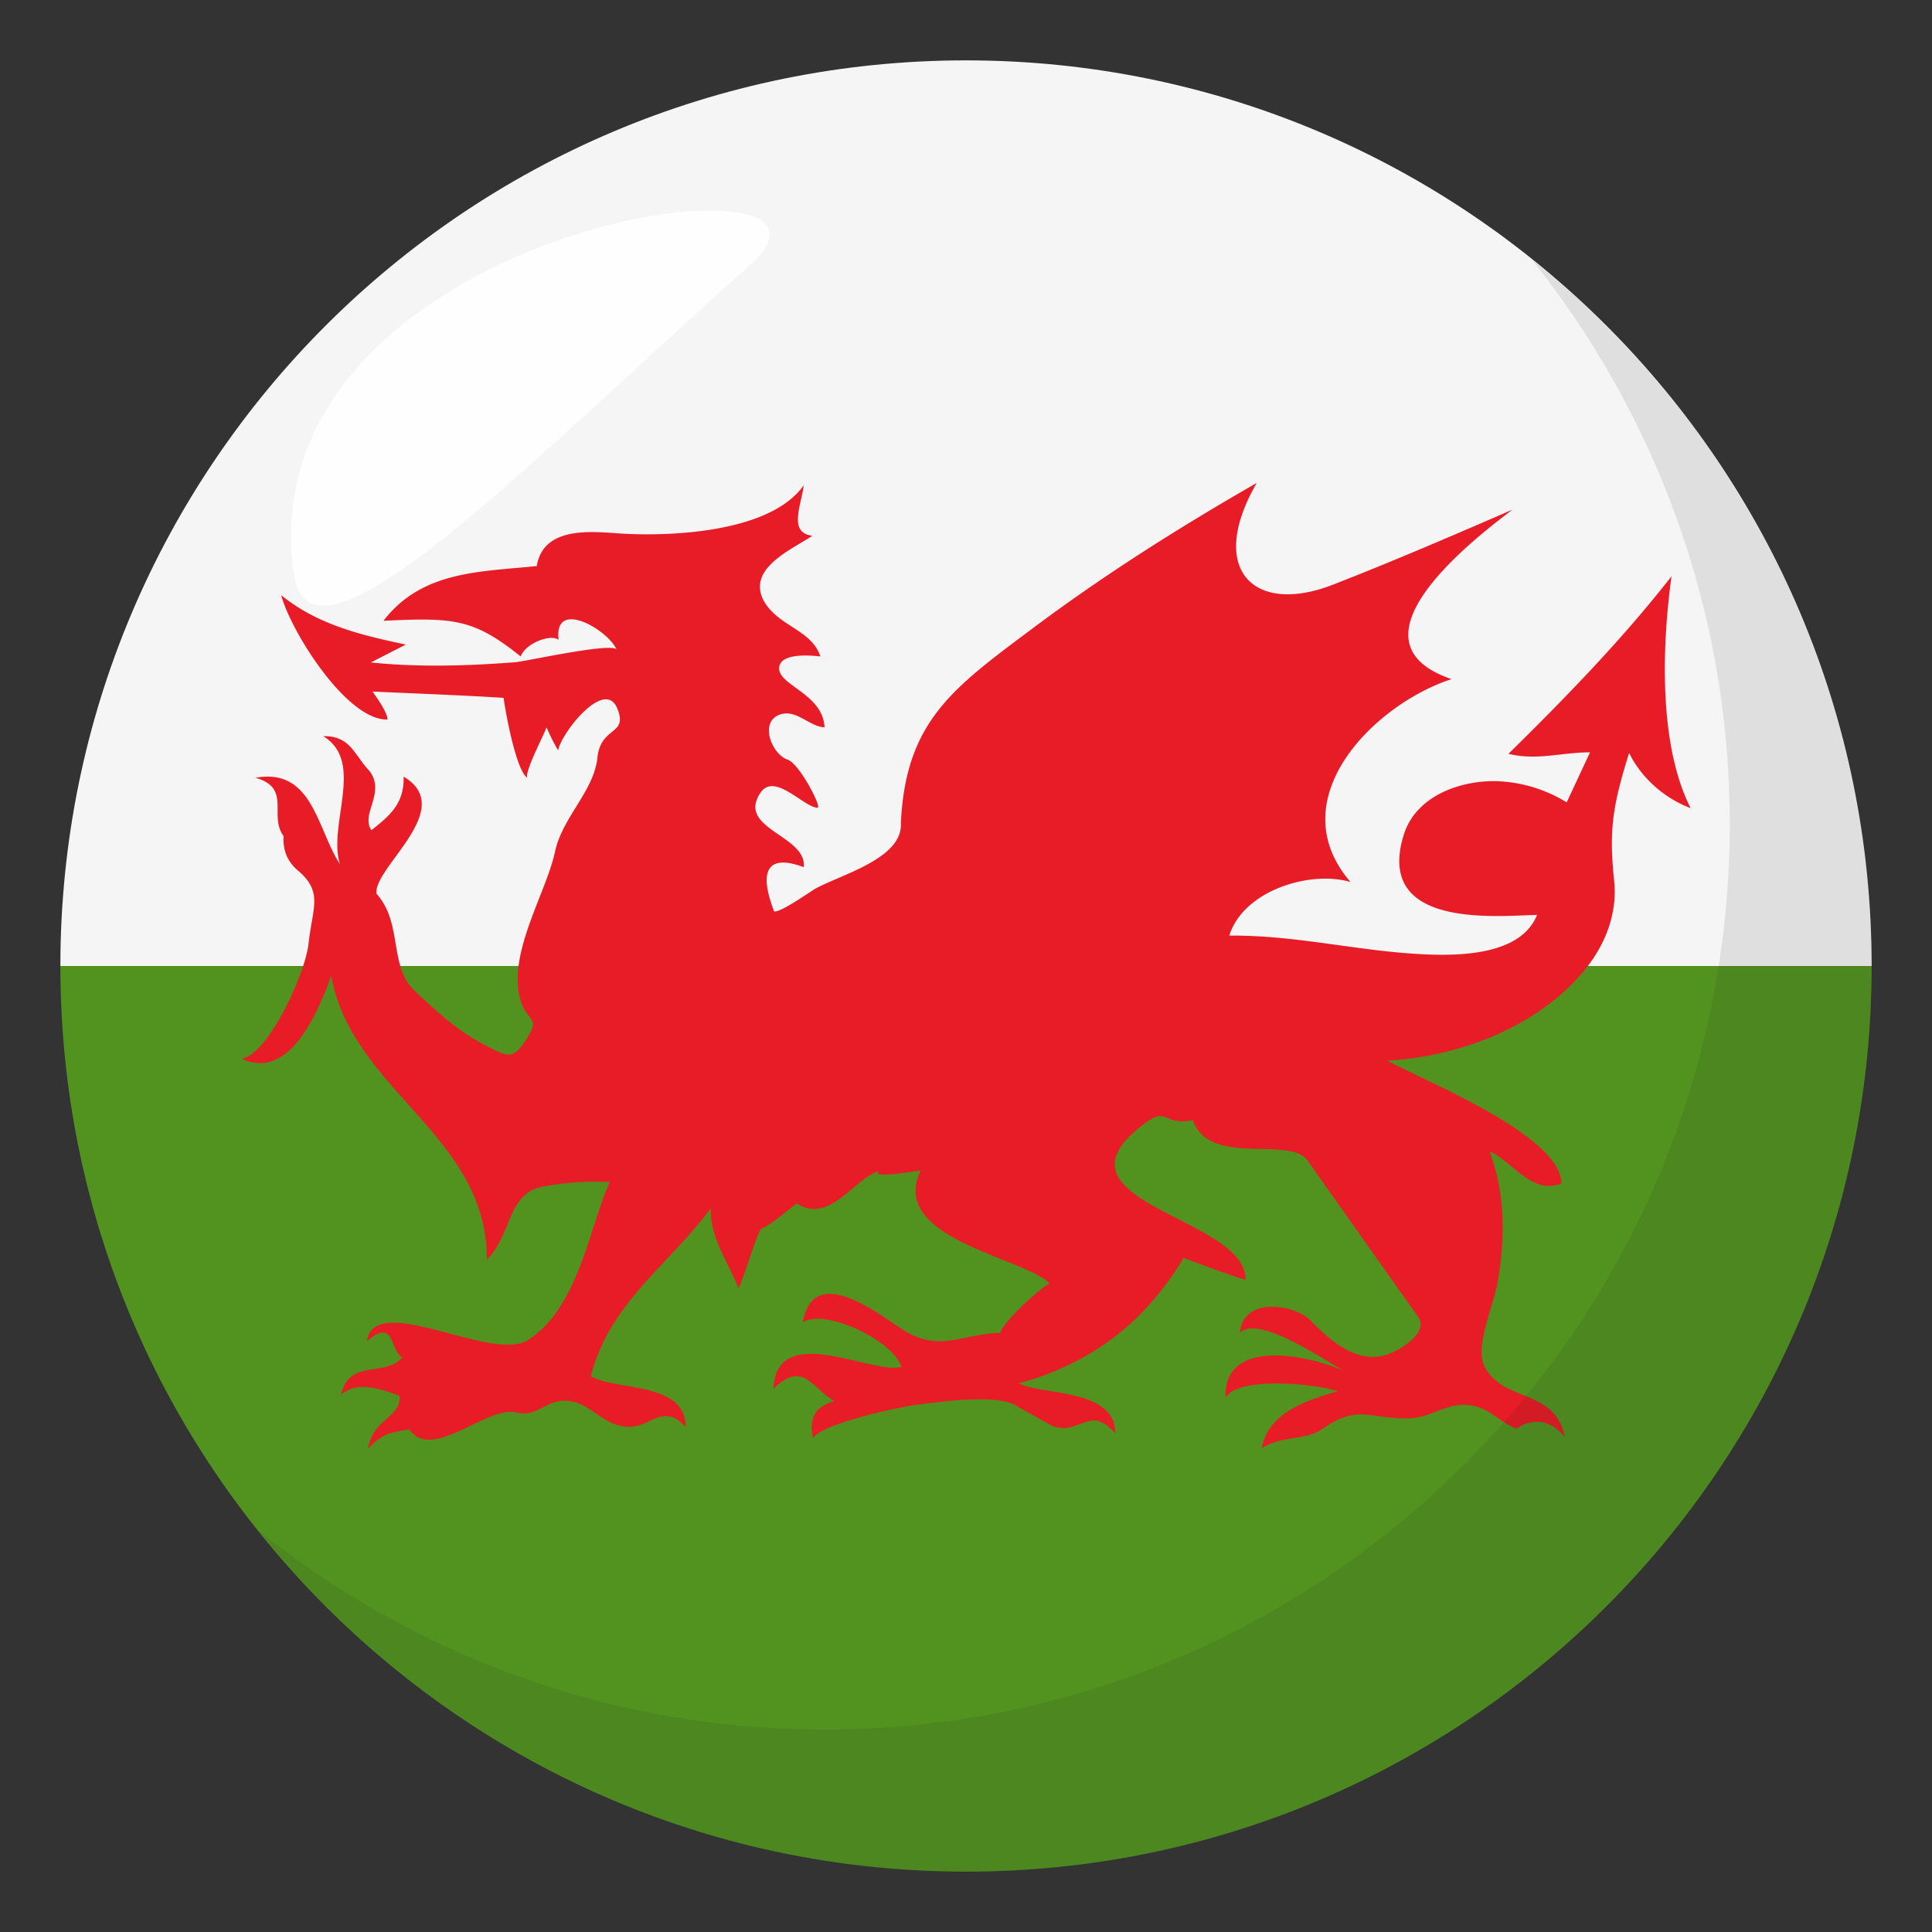 <svg xmlns="http://www.w3.org/2000/svg" width="64" height="64"><rect width="100%" height="100%" fill="#333333" stroke="none"/><path fill="#F5F5F5" d="M32 2C15.432 2 2 15.431 2 32h60C62 15.431 48.568 2 32 2z"/><path fill="#529320" d="M32 62c16.568 0 30-13.432 30-30H2c0 16.568 13.432 30 30 30z"/><path fill="#E81C27" d="M55.371 19.09c-1.646 2.107-3.508 4.018-5.402 5.882.953.23 1.762-.05 2.703-.05l-.773 1.657a4.741 4.741 0 0 0-2.289-.701c-1.199-.038-2.699.466-3.107 1.772-.988 3.167 3.188 2.673 4.414 2.659-.521 1.29-2.422 1.363-3.719 1.305-2.191-.098-4.242-.64-6.477-.621.473-1.505 2.689-2.168 4.016-1.775-2.371-2.753.801-5.899 3.348-6.721-3.607-1.232.557-4.512 2.018-5.614-1.973.855-3.947 1.706-5.947 2.485-2.641 1.028-4.176-.517-2.525-3.369-2.566 1.47-5.074 3.056-7.451 4.837-2.617 1.959-4.177 3.06-4.338 6.431.07 1.164-1.946 1.69-2.822 2.166-.16.088-1.202.831-1.383.754.033-.006-1.002-2.202.99-1.46.109-1.062-2.254-1.266-1.429-2.474.463-.681 1.444.503 1.885.503.152 0-.61-1.486-1.007-1.597-.531-.194-.961-1.322-.167-1.509.499-.118.923.418 1.404.445-.044-1.087-1.472-1.378-1.504-1.934-.021-.575 1.153-.44 1.368-.414-.297-.898-1.404-.993-1.881-1.853-.557-1.066.928-1.687 1.615-2.146-.798-.099-.381-.966-.285-1.673-1.096 1.551-4.318 1.69-5.941 1.606-.957-.053-2.674-.317-2.904 1.07-1.859.195-3.796.146-5.078 1.814 2.334-.114 2.989-.068 4.545 1.181.152-.426.979-.758 1.256-.551-.168-1.372 1.611-.355 1.921.317-.22-.229-3.017.4-3.366.426-1.581.121-3.195.17-4.775.007l1.16-.593c-1.467-.309-2.922-.655-4.127-1.634.292 1.138 2.141 4.143 3.518 4.118 0-.24-.352-.72-.494-.927 1.438.066 2.975.12 4.342.209.043.367.407 2.41.785 2.647-.096-.196.545-1.411.639-1.673.109.265.236.519.381.766.109-.587 1.539-2.396 1.957-1.397.379.91-.545.572-.656 1.643-.114 1.099-1.164 1.976-1.404 3.111-.283 1.33-1.514 3.268-1.18 4.777.207.93.754.618.234 1.43-.447.697-.602.596-1.331.221-.94-.484-1.558-1.057-2.37-1.821-.871-.822-.387-2.239-1.264-3.213-.135-.853 2.696-2.815.896-3.882.026.896-.468 1.303-1.066 1.772-.371-.517.477-1.233-.058-1.952-.505-.526-.637-1.183-1.539-1.16 1.392.845.152 2.902.551 4.237-.765-1.188-.905-3.198-2.796-2.859 1.214.339.424 1.256.933 1.931-.031.467.126.848.473 1.14.849.716.479 1.242.356 2.403-.107 1.022-1.341 3.701-2.22 3.83 1.587.754 2.528-1.541 2.969-2.74.687 3.808 5.179 5.292 5.154 9.4.809-.781.686-2.168 1.791-2.406a9.106 9.106 0 0 1 2.283-.166c-.697 1.52-1.021 4.146-2.714 5.234-1.188.762-5.082-1.648-5.336.039.951-.818.763.363 1.181.529-.599.689-1.752.031-2.035 1.24.564-.48 1.354-.172 1.938.041.062.719-.883.742-1.045 1.756.515-.566.813-.535 1.369-.652.727 1.104 2.578-.787 3.531-.555.697.17.936-.377 1.601-.385.821-.014 1.195.781 2.051.859.806.076 1.188-.832 1.969.002.014-1.498-2.333-1.197-3.138-1.676.615-2.422 2.567-3.67 3.974-5.564-.048.947.595 1.814.914 2.648.187-.316.626-1.922.786-2.002.047.107 1.256-.924 1.16-.799 1.081.684 1.885-.83 2.698-1.074-.302.297 1.681-.1 1.388-.006-1.063 2.24 3.412 2.857 4.279 3.723-.004.002-.018.002-.023.002h.018c-.336.166-1.555 1.291-1.631 1.635-1.225.021-1.955.635-3.113-.035-.709-.406-3.07-2.42-3.432-.301.658-.496 2.951.535 3.272 1.461-.926.289-4.138-1.547-4.243.725.989-.938 1.244-.049 2.018.416-.617.17-.856.535-.703 1.221.285-.484 2.948-1.059 3.559-1.121.707-.086 2.629-.359 3.215.078.391.217.779.436 1.168.65.918.301 1.229-.73 2.066.236.012-1.482-2.371-1.254-3.199-1.656 1.52-.406 2.932-1.174 4.055-2.314a9.802 9.802 0 0 0 1.408-1.842c.68.25 1.363.514 2.053.729.051-2.064-6.58-2.549-3.527-5.039 1.008-.822.699-.041 1.781-.252.533 1.557 3.215.514 3.793 1.328 1.225 1.73 2.447 3.461 3.672 5.191.369.521-.631 1.111-1.027 1.244-1.01.338-1.908-.484-2.568-1.154-.475-.48-2.197-.807-2.311.436.605-.611 2.756.877 3.461 1.268-.959-.455-4.012-1.223-3.938.883.43-.73 3.02-.459 3.709-.219-.959.291-2.283.672-2.512 1.891.621-.412 1.465-.27 1.951-.602 1.275-.881 1.52-.367 2.934-.391.775-.014 1.314-.602 2.156-.406.586.135.881.564 1.406.748.502-.346 1.113-.324 1.592.277-.307-1.605-2.01-1.135-2.645-2.313-.35-.652.279-2.023.408-2.727.271-1.504.287-2.975-.25-4.422.783.352 1.389 1.451 2.379 1.064 0-1.604-4.68-3.459-5.766-4.07 2.34-.123 4.963-1.098 6.521-2.983.684-.827 1.107-1.871.992-2.972-.18-1.701-.045-2.498.494-4.232-.006.02-.004.018.004-.002.406.837 1.188 1.509 2.035 1.825-1.07-2.107-.947-5.404-.633-7.68z"/><path opacity=".1" fill="#1A1626" d="M50.738 8.592c4.096 5.129 6.563 11.621 6.563 18.701 0 16.566-13.43 30.001-29.996 30.001-7.1 0-13.609-2.479-18.744-6.594C14.055 57.58 22.504 62 32.004 62c16.566 0 29.994-13.432 29.994-30 0-9.472-4.402-17.91-11.26-23.408z"/><path opacity=".9" fill-rule="evenodd" clip-rule="evenodd" fill="#FFF" d="M9.734 19.016c.549 3.865 7.768-3.701 15.08-10.203 4.717-4.182-16.73-1.428-15.08 10.203z"/></svg>